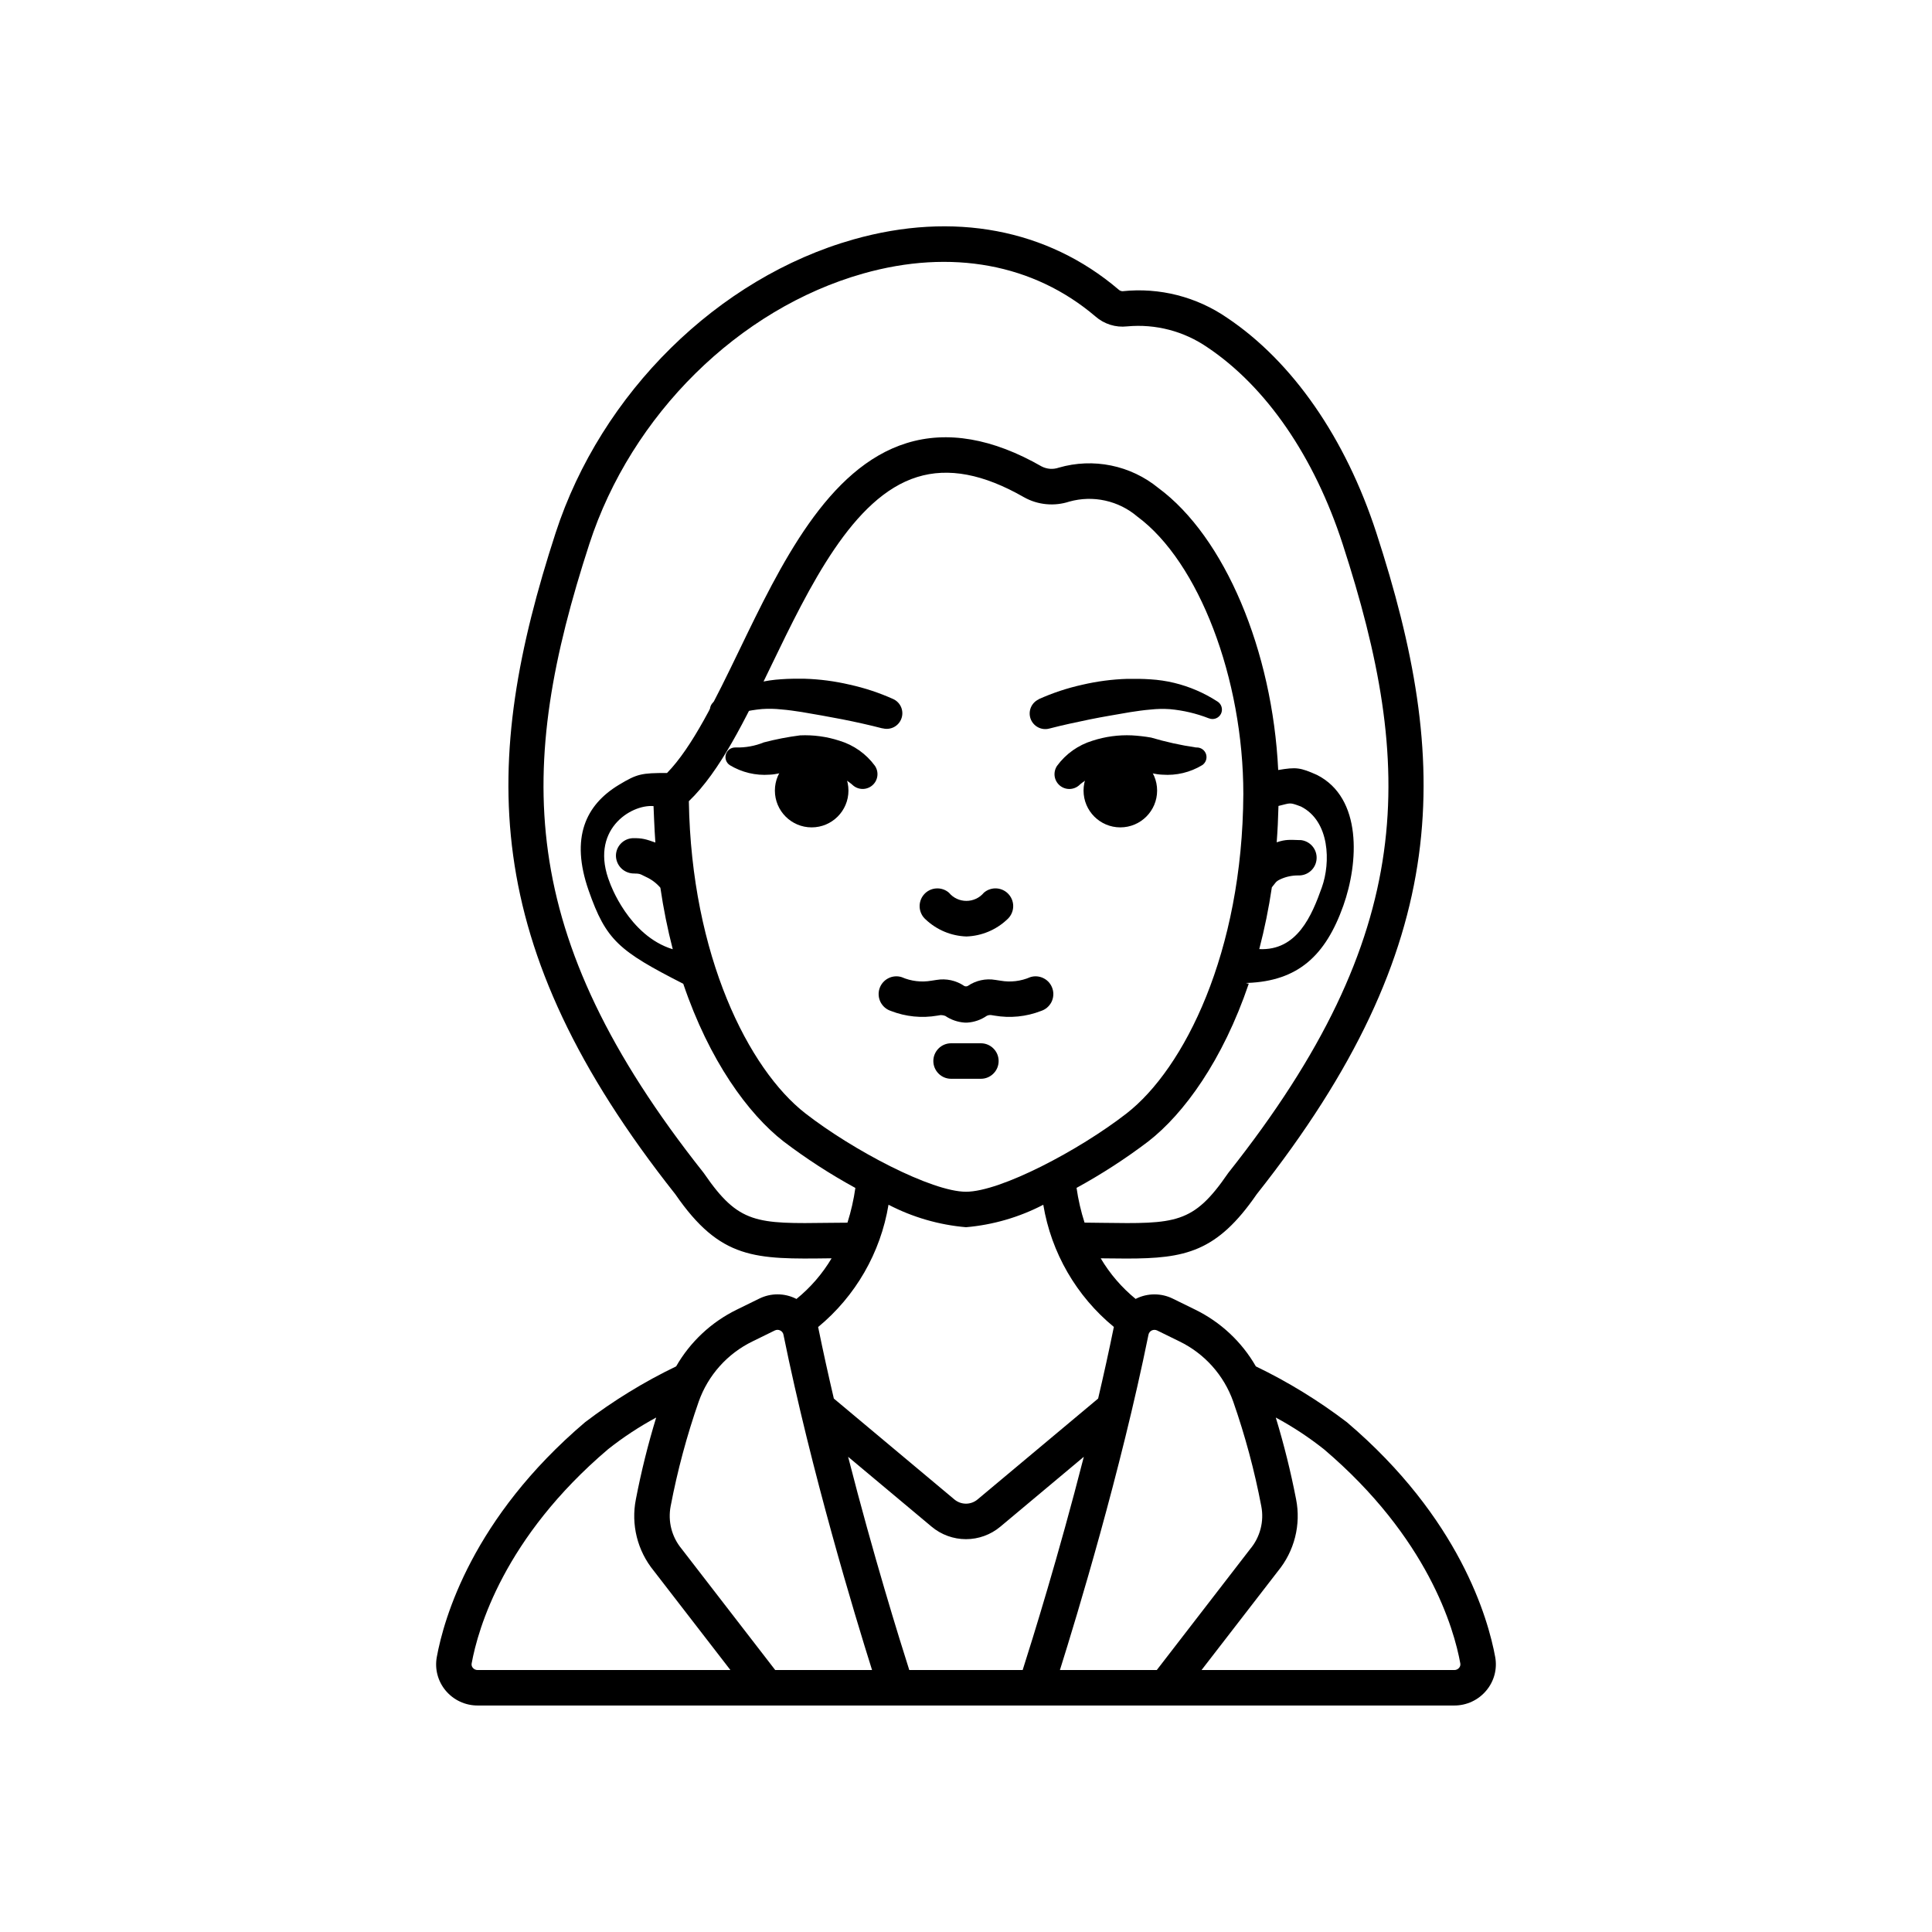 <svg xmlns="http://www.w3.org/2000/svg" fill="none" viewBox="0 0 64 64" height="64" width="64">
<path fill="black" d="M32.013 31.022C31.512 31.005 31.034 30.806 30.668 30.462C30.61 30.412 30.561 30.351 30.527 30.282C30.492 30.213 30.471 30.138 30.465 30.061C30.459 29.984 30.469 29.907 30.493 29.833C30.517 29.76 30.555 29.692 30.605 29.634C30.655 29.575 30.717 29.527 30.786 29.492C30.855 29.457 30.93 29.436 31.007 29.431C31.084 29.425 31.161 29.434 31.234 29.458C31.308 29.482 31.375 29.52 31.434 29.571C31.505 29.656 31.593 29.725 31.693 29.772C31.793 29.819 31.903 29.843 32.013 29.843C32.124 29.843 32.233 29.819 32.333 29.772C32.434 29.725 32.522 29.656 32.593 29.571C32.711 29.469 32.864 29.419 33.02 29.43C33.175 29.442 33.32 29.515 33.421 29.633C33.523 29.751 33.574 29.905 33.562 30.06C33.55 30.216 33.477 30.36 33.359 30.462C32.993 30.806 32.515 31.005 32.013 31.022Z"></path>
<path fill="black" d="M34.865 32.752C34.842 32.678 34.804 32.61 34.755 32.551C34.705 32.492 34.644 32.443 34.575 32.408C34.507 32.372 34.432 32.351 34.355 32.344C34.278 32.337 34.201 32.346 34.127 32.37C33.819 32.504 33.477 32.545 33.145 32.487C33.087 32.477 33.031 32.468 32.974 32.461C32.654 32.406 32.325 32.478 32.057 32.662C32.039 32.671 32.02 32.675 32 32.675C31.98 32.675 31.96 32.671 31.943 32.662C31.674 32.478 31.345 32.407 31.025 32.461C30.968 32.468 30.912 32.477 30.854 32.487C30.522 32.545 30.18 32.504 29.872 32.37C29.798 32.346 29.721 32.337 29.644 32.344C29.567 32.35 29.492 32.372 29.423 32.408C29.355 32.443 29.294 32.492 29.244 32.551C29.194 32.61 29.157 32.678 29.133 32.752C29.11 32.825 29.101 32.903 29.108 32.979C29.114 33.056 29.136 33.131 29.171 33.2C29.207 33.268 29.255 33.329 29.314 33.379C29.373 33.429 29.442 33.466 29.515 33.49C30.004 33.68 30.536 33.733 31.052 33.644C31.092 33.638 31.127 33.631 31.163 33.626C31.215 33.626 31.265 33.635 31.313 33.653C31.504 33.783 31.726 33.859 31.956 33.875C31.97 33.875 31.985 33.875 32 33.875C32.014 33.875 32.029 33.875 32.044 33.875C32.274 33.86 32.496 33.783 32.686 33.652C32.732 33.629 32.784 33.619 32.836 33.626C32.873 33.631 32.908 33.638 32.946 33.644C33.463 33.733 33.995 33.68 34.484 33.49C34.557 33.466 34.626 33.429 34.685 33.379C34.744 33.329 34.792 33.268 34.828 33.2C34.863 33.131 34.885 33.056 34.891 32.979C34.898 32.902 34.889 32.825 34.865 32.752Z"></path>
<path fill="black" d="M32.494 35.736H31.506C31.35 35.736 31.2 35.674 31.09 35.563C30.98 35.453 30.918 35.304 30.918 35.148C30.918 34.992 30.98 34.843 31.09 34.733C31.2 34.622 31.35 34.56 31.506 34.56H32.494C32.65 34.56 32.799 34.622 32.909 34.733C33.02 34.843 33.081 34.992 33.081 35.148C33.081 35.304 33.02 35.453 32.909 35.563C32.799 35.674 32.65 35.736 32.494 35.736Z"></path>
<path fill="black" d="M26.887 27.408C27.56 27.408 28.106 26.862 28.106 26.189C28.106 25.516 27.56 24.971 26.887 24.971C26.214 24.971 25.669 25.516 25.669 26.189C25.669 26.862 26.214 27.408 26.887 27.408Z"></path>
<path fill="black" d="M29.221 24.126C28.806 24.018 28.346 23.916 27.901 23.828C27.455 23.74 27.002 23.663 26.555 23.586C26.331 23.552 26.107 23.518 25.883 23.501C25.67 23.477 25.456 23.473 25.242 23.488C24.801 23.528 24.369 23.63 23.956 23.791H23.953C23.88 23.821 23.798 23.823 23.724 23.795C23.65 23.767 23.589 23.713 23.553 23.642C23.518 23.571 23.51 23.49 23.532 23.414C23.555 23.338 23.605 23.273 23.672 23.233C24.11 22.949 24.592 22.741 25.099 22.618C25.358 22.555 25.623 22.516 25.889 22.5C26.145 22.481 26.398 22.482 26.653 22.484C27.156 22.499 27.656 22.565 28.146 22.68C28.643 22.789 29.127 22.949 29.591 23.158C29.708 23.212 29.801 23.308 29.851 23.427C29.901 23.546 29.905 23.679 29.861 23.801C29.818 23.922 29.731 24.023 29.617 24.084C29.503 24.144 29.37 24.16 29.245 24.128L29.221 24.126Z"></path>
<path fill="black" d="M28.212 25.976C28.002 25.803 27.753 25.684 27.486 25.63C27.01 25.54 26.523 25.523 26.041 25.58C25.941 25.58 25.719 25.655 25.495 25.662C25.033 25.697 24.571 25.586 24.174 25.346C24.117 25.308 24.073 25.252 24.05 25.187C24.027 25.122 24.026 25.052 24.046 24.986C24.067 24.92 24.108 24.863 24.163 24.822C24.219 24.782 24.286 24.76 24.355 24.761H24.38C24.695 24.769 25.01 24.712 25.302 24.593C25.697 24.49 26.098 24.412 26.503 24.36C26.944 24.34 27.386 24.4 27.806 24.537C28.279 24.679 28.693 24.972 28.984 25.37C29.051 25.47 29.079 25.591 29.063 25.71C29.047 25.829 28.988 25.938 28.897 26.016C28.806 26.094 28.689 26.137 28.569 26.135C28.449 26.133 28.334 26.087 28.245 26.006L28.212 25.976Z"></path>
<path fill="black" d="M37.112 27.408C37.785 27.408 38.331 26.862 38.331 26.189C38.331 25.516 37.785 24.971 37.112 24.971C36.439 24.971 35.894 25.516 35.894 26.189C35.894 26.862 36.439 27.408 37.112 27.408Z"></path>
<path fill="black" d="M34.408 23.162C34.872 22.953 35.356 22.793 35.853 22.683C36.343 22.569 36.843 22.503 37.346 22.488C37.6 22.486 37.855 22.485 38.11 22.504C38.376 22.52 38.64 22.559 38.9 22.622C39.407 22.745 39.889 22.953 40.326 23.236C40.394 23.277 40.444 23.342 40.466 23.418C40.488 23.494 40.481 23.575 40.446 23.646C40.41 23.717 40.349 23.771 40.275 23.799C40.201 23.827 40.119 23.825 40.046 23.795H40.043C39.631 23.634 39.198 23.532 38.757 23.492C38.543 23.477 38.328 23.481 38.115 23.505C37.892 23.522 37.667 23.556 37.444 23.59C36.997 23.669 36.547 23.74 36.098 23.832C35.65 23.924 35.193 24.022 34.778 24.13L34.753 24.136C34.629 24.168 34.497 24.152 34.383 24.091C34.27 24.031 34.183 23.93 34.139 23.809C34.096 23.687 34.1 23.555 34.149 23.436C34.199 23.317 34.291 23.221 34.408 23.167V23.162Z"></path>
<path fill="black" d="M35.016 25.37C35.307 24.972 35.72 24.68 36.191 24.537C36.612 24.4 37.053 24.34 37.495 24.36C37.708 24.372 37.92 24.396 38.131 24.433C38.619 24.577 39.116 24.687 39.619 24.761H39.641C39.71 24.76 39.778 24.781 39.834 24.821C39.89 24.862 39.932 24.919 39.953 24.985C39.973 25.051 39.972 25.122 39.949 25.187C39.926 25.252 39.882 25.308 39.825 25.346C39.428 25.587 38.966 25.697 38.503 25.662C38.28 25.655 38.058 25.584 37.957 25.581C37.476 25.524 36.989 25.541 36.513 25.631C36.246 25.685 35.997 25.803 35.787 25.977L35.754 26.008C35.665 26.089 35.55 26.134 35.43 26.136C35.309 26.138 35.193 26.095 35.102 26.017C35.011 25.938 34.952 25.829 34.936 25.71C34.921 25.591 34.949 25.47 35.016 25.37Z"></path>
<path fill="black" d="M44.618 47.113C48.351 50.287 49.296 53.612 49.531 54.894C49.566 55.089 49.558 55.289 49.507 55.481C49.456 55.672 49.363 55.85 49.235 56.002C49.106 56.157 48.944 56.282 48.762 56.367C48.579 56.453 48.379 56.497 48.178 56.497H15.82C15.618 56.497 15.419 56.453 15.236 56.367C15.053 56.282 14.892 56.157 14.762 56.002C14.635 55.85 14.543 55.672 14.492 55.48C14.441 55.289 14.434 55.089 14.469 54.894C14.703 53.612 15.649 50.286 19.381 47.113C20.322 46.397 21.332 45.776 22.398 45.263C22.865 44.449 23.566 43.794 24.41 43.382L25.148 43.02C25.337 42.926 25.545 42.877 25.756 42.877C25.968 42.877 26.176 42.926 26.365 43.02C26.369 43.022 26.371 43.024 26.374 43.026C26.377 43.028 26.379 43.029 26.382 43.031C26.847 42.654 27.242 42.198 27.548 41.683H27.513L27.507 41.683C25.012 41.716 23.867 41.731 22.372 39.562C15.799 31.261 15.94 25.243 18.405 17.655C19.913 13.017 23.785 9.202 28.273 7.931C31.581 6.995 34.697 7.585 37.051 9.589C37.086 9.624 37.134 9.645 37.184 9.647C38.408 9.517 39.638 9.83 40.652 10.529C42.817 11.98 44.573 14.511 45.595 17.655C48.06 25.243 48.201 31.261 41.629 39.562C40.309 41.478 39.261 41.691 37.314 41.691C37.092 41.691 36.859 41.688 36.612 41.685C36.571 41.684 36.53 41.684 36.488 41.683H36.462C36.766 42.196 37.158 42.652 37.62 43.029C37.623 43.028 37.625 43.026 37.627 43.025C37.63 43.023 37.632 43.022 37.635 43.02C37.824 42.926 38.032 42.878 38.243 42.878C38.454 42.878 38.663 42.926 38.852 43.02L39.59 43.382C40.434 43.794 41.135 44.449 41.602 45.263C42.667 45.776 43.678 46.397 44.618 47.113ZM27.495 40.508L27.497 40.508C27.679 40.505 27.873 40.503 28.073 40.503C28.192 40.127 28.28 39.742 28.335 39.352C27.505 38.898 26.71 38.384 25.957 37.812C24.785 36.9 23.496 35.135 22.634 32.589C20.5 31.5 20.077 31.149 19.5 29.5C18.887 27.746 19.402 26.664 20.5 26C21.107 25.633 21.249 25.606 22.097 25.606C22.937 24.744 23.693 23.186 24.49 21.537C25.858 18.703 27.411 15.491 30.035 14.678C31.38 14.261 32.884 14.521 34.505 15.451C34.593 15.496 34.688 15.523 34.786 15.53C34.884 15.537 34.982 15.523 35.075 15.491C35.638 15.328 36.232 15.304 36.806 15.421C37.38 15.538 37.917 15.793 38.371 16.164C40.573 17.789 42.153 21.555 42.342 25.508C42.943 25.406 43.071 25.424 43.628 25.671C45.13 26.434 45.007 28.573 44.5 30C43.912 31.655 43 32.5 41.318 32.561C41.171 32.56 41.513 32.608 41.367 32.586C40.504 35.131 39.215 36.897 38.04 37.81C37.287 38.382 36.492 38.896 35.662 39.35C35.718 39.74 35.807 40.126 35.927 40.501C36.127 40.503 36.321 40.505 36.502 40.508C38.944 40.542 39.524 40.549 40.67 38.88C40.678 38.869 40.685 38.858 40.694 38.847C46.983 30.912 46.875 25.405 44.476 18.019C43.535 15.123 41.945 12.81 39.996 11.505C39.218 10.97 38.277 10.724 37.336 10.812C37.148 10.833 36.957 10.815 36.777 10.758C36.596 10.701 36.429 10.607 36.287 10.482C34.242 8.741 31.51 8.236 28.592 9.062C24.472 10.227 20.912 13.743 19.523 18.019C17.123 25.405 17.015 30.912 23.305 38.847C23.313 38.858 23.321 38.869 23.329 38.88C24.475 40.549 25.055 40.541 27.495 40.508ZM26.679 36.882C28.255 38.107 30.864 39.478 32 39.478C33.136 39.478 35.744 38.108 37.319 36.884C39.225 35.402 41.159 31.556 41.187 26.303V26.3C41.187 22.477 39.711 18.613 37.674 17.111C37.368 16.85 37.002 16.669 36.61 16.583C36.218 16.496 35.81 16.508 35.423 16.616C35.176 16.697 34.916 16.726 34.657 16.701C34.399 16.677 34.149 16.599 33.922 16.472C32.577 15.701 31.419 15.481 30.384 15.802C28.247 16.463 26.815 19.429 25.55 22.047L25.549 22.05C24.678 23.852 23.852 25.551 22.819 26.541C22.904 31.67 24.803 35.423 26.679 36.882ZM42.292 27.903C42.599 27.797 42.748 27.822 43.072 27.83V27.827C43.226 27.839 43.37 27.911 43.471 28.027C43.572 28.143 43.624 28.295 43.614 28.449C43.605 28.604 43.535 28.748 43.42 28.851C43.305 28.954 43.154 29.007 43 29C42.803 28.999 42.607 29.04 42.427 29.121C42.247 29.202 42.261 29.244 42.132 29.393C42.03 30.083 41.891 30.766 41.715 31.44C42.968 31.501 43.455 30.334 43.789 29.393C44.08 28.576 44.057 27.205 43.097 26.718C42.702 26.569 42.762 26.601 42.351 26.698C42.341 27.11 42.322 27.512 42.292 27.903ZM32 40.653C31.104 40.576 30.231 40.323 29.433 39.908C29.171 41.497 28.342 42.937 27.1 43.961C27.1 43.964 27.101 43.966 27.102 43.968C27.104 43.971 27.106 43.975 27.106 43.979C27.265 44.762 27.44 45.55 27.622 46.329L31.614 49.67C31.722 49.761 31.859 49.811 31.999 49.811C32.14 49.811 32.276 49.761 32.384 49.67L36.377 46.329C36.559 45.551 36.734 44.762 36.893 43.979C36.894 43.976 36.895 43.973 36.896 43.97C36.898 43.966 36.9 43.962 36.9 43.958C35.655 42.936 34.824 41.498 34.56 39.909C33.764 40.323 32.894 40.576 32 40.653ZM15.733 55.303C15.76 55.316 15.79 55.322 15.82 55.322L24.196 55.322L21.654 52.031C21.388 51.705 21.197 51.324 21.095 50.916C20.993 50.507 20.982 50.081 21.064 49.668C21.24 48.753 21.465 47.849 21.737 46.958C21.175 47.261 20.642 47.612 20.142 48.008C16.698 50.937 15.835 53.946 15.624 55.104C15.619 55.13 15.62 55.156 15.627 55.181C15.634 55.206 15.646 55.229 15.663 55.249C15.682 55.272 15.706 55.29 15.733 55.303ZM22.574 51.3L25.68 55.322H28.888C28.318 53.512 26.881 48.776 25.953 44.213C25.948 44.183 25.935 44.155 25.916 44.131C25.898 44.106 25.874 44.087 25.846 44.074C25.818 44.06 25.787 44.052 25.756 44.052C25.724 44.052 25.693 44.06 25.665 44.074L24.927 44.436C24.096 44.84 23.457 45.555 23.147 46.426C22.752 47.558 22.441 48.717 22.216 49.895C22.169 50.141 22.176 50.395 22.238 50.638C22.3 50.881 22.415 51.107 22.574 51.3ZM28.095 48.258C28.927 51.516 29.799 54.312 30.121 55.322H33.877C34.2 54.312 35.071 51.516 35.903 48.258L33.139 50.572C32.819 50.84 32.416 50.987 31.999 50.987C31.583 50.987 31.179 50.84 30.86 50.572L28.095 48.258ZM38.045 44.213C37.118 48.775 35.68 53.511 35.111 55.322H38.32L41.414 51.313C41.577 51.119 41.694 50.891 41.758 50.645C41.822 50.4 41.83 50.144 41.782 49.895C41.558 48.717 41.246 47.558 40.851 46.426C40.542 45.555 39.903 44.84 39.071 44.436L38.333 44.074C38.305 44.06 38.274 44.053 38.243 44.053C38.211 44.053 38.18 44.06 38.152 44.074C38.125 44.087 38.101 44.106 38.082 44.131C38.063 44.155 38.051 44.183 38.045 44.213ZM48.265 55.303C48.292 55.29 48.316 55.272 48.335 55.249C48.352 55.229 48.364 55.206 48.371 55.181C48.378 55.157 48.379 55.13 48.375 55.105C48.166 53.946 47.301 50.937 43.857 48.008C43.357 47.612 42.824 47.261 42.262 46.958C42.533 47.849 42.758 48.753 42.935 49.667C43.017 50.083 43.005 50.512 42.901 50.923C42.797 51.334 42.604 51.716 42.335 52.044L39.803 55.322H48.178C48.208 55.322 48.238 55.316 48.265 55.303ZM21.299 29C21.21 28.954 21.173 28.936 21.021 28.937V28.935C20.867 28.941 20.717 28.886 20.602 28.784C20.487 28.681 20.417 28.538 20.405 28.384C20.395 28.23 20.447 28.079 20.549 27.963C20.651 27.847 20.795 27.776 20.949 27.766C21.275 27.758 21.402 27.801 21.71 27.91C21.68 27.517 21.649 26.703 21.649 26.703C20.898 26.639 19.5 27.5 20.207 29.256C20.207 29.256 20.823 31 22.286 31.445C22.113 30.774 21.976 30.094 21.876 29.408C21.747 29.256 21.585 29.134 21.403 29.051C21.36 29.031 21.327 29.014 21.299 29Z" clip-rule="evenodd" fill-rule="evenodd"></path>
</svg>

